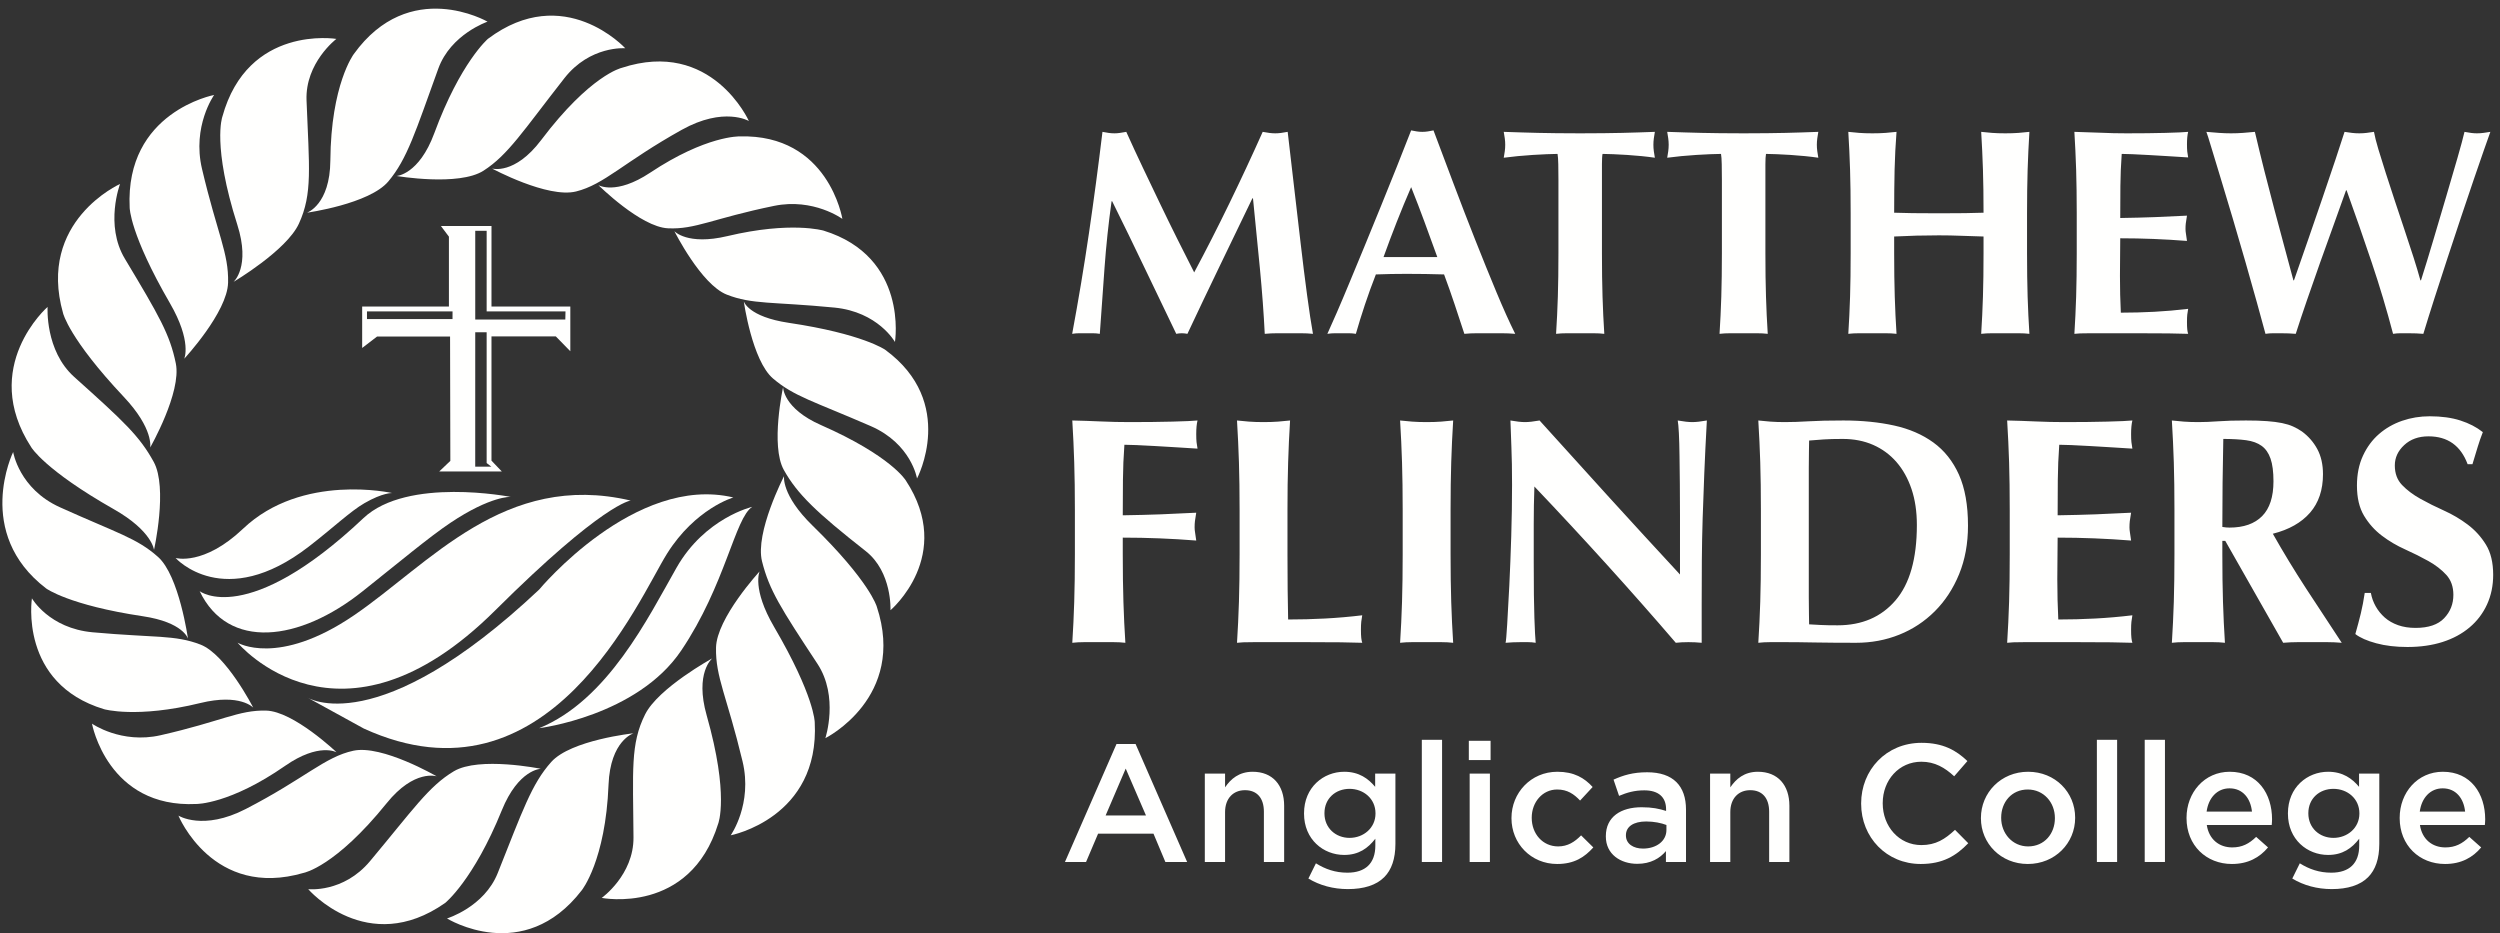 <svg xmlns="http://www.w3.org/2000/svg" width="217" height="81" viewBox="0 0 217 81">
  <rect x="0" y="0" width="217" height="81" fill="#333333" stroke="none"/>
  <g fill="#FFFFFE" fill-rule="evenodd" transform="translate(.207 .75)">
    <path d="M95.665 22.511C95.529 24.416 95.393 26.321 95.257 28.227 95.053 28.192 94.849 28.176 94.645 28.176 94.44 28.176 94.245 28.176 94.058 28.176 93.854 28.176 93.653 28.176 93.458 28.176 93.263 28.176 93.063 28.192 92.858 28.227 93.402 25.301 93.888 22.392 94.313 19.499 94.737 16.607 95.13 13.673 95.487 10.695 95.674 10.729 95.848 10.759 96.01 10.785 96.172 10.811 96.346 10.823 96.533 10.823 96.687 10.823 96.848 10.811 97.018 10.785 97.188 10.759 97.366 10.729 97.554 10.695 98.013 11.716 98.493 12.754 98.995 13.809 99.497 14.863 99.999 15.914 100.501 16.96 101.003 18.007 101.505 19.031 102.006 20.035 102.508 21.039 102.988 21.991 103.448 22.894 104.469 20.988 105.485 18.993 106.498 16.909 107.51 14.825 108.476 12.754 109.395 10.695 109.819 10.78 110.186 10.823 110.491 10.823 110.78 10.823 111.138 10.78 111.564 10.695 111.732 12.159 111.916 13.732 112.112 15.416 112.307 17.101 112.499 18.746 112.687 20.355 112.873 21.962 113.06 23.463 113.247 24.858 113.435 26.253 113.605 27.376 113.758 28.227 113.417 28.192 113.072 28.176 112.725 28.176 112.375 28.176 112.031 28.176 111.69 28.176 111.351 28.176 111.002 28.176 110.645 28.176 110.287 28.176 109.93 28.192 109.573 28.227 109.487 26.475 109.347 24.577 109.151 22.536 108.956 20.494 108.756 18.47 108.552 16.463L108.501 16.463C107.531 18.47 106.578 20.443 105.644 22.383 104.707 24.322 103.78 26.271 102.861 28.227 102.776 28.209 102.695 28.196 102.619 28.189 102.542 28.18 102.462 28.176 102.377 28.176 102.291 28.176 102.211 28.18 102.134 28.189 102.058 28.196 101.977 28.209 101.892 28.227 100.973 26.321 100.059 24.416 99.148 22.511 98.238 20.606 97.299 18.674 96.329 16.718L96.278 16.718C96.005 18.674 95.802 20.606 95.665 22.511M122.28 15.493C121.838 16.514 121.421 17.521 121.03 18.517 120.639 19.512 120.256 20.528 119.882 21.566L124.552 21.566C124.177 20.528 123.808 19.512 123.441 18.517 123.076 17.521 122.689 16.514 122.28 15.493zM131.314 28.227C130.905 28.192 130.519 28.176 130.152 28.176 129.786 28.176 129.426 28.176 129.068 28.176 128.711 28.176 128.35 28.176 127.984 28.176 127.618 28.176 127.257 28.192 126.899 28.227 126.627 27.394 126.347 26.542 126.057 25.675 125.768 24.807 125.461 23.94 125.139 23.071 124.594 23.055 124.05 23.042 123.505 23.033 122.96 23.025 122.416 23.021 121.872 23.021 121.43 23.021 120.987 23.025 120.545 23.033 120.103 23.042 119.66 23.055 119.218 23.071 118.878 23.94 118.564 24.807 118.274 25.675 117.984 26.542 117.721 27.394 117.482 28.227 117.279 28.192 117.078 28.176 116.884 28.176 116.688 28.176 116.488 28.176 116.283 28.176 116.08 28.176 115.875 28.176 115.671 28.176 115.467 28.176 115.246 28.192 115.008 28.227 115.212 27.784 115.483 27.172 115.824 26.39 116.164 25.606 116.539 24.722 116.947 23.735 117.356 22.749 117.793 21.689 118.262 20.558 118.73 19.427 119.197 18.283 119.665 17.126 120.132 15.969 120.592 14.829 121.043 13.707 121.493 12.584 121.906 11.537 122.28 10.568 122.45 10.602 122.612 10.632 122.766 10.657 122.918 10.683 123.08 10.695 123.25 10.695 123.42 10.695 123.582 10.683 123.734 10.657 123.889 10.632 124.05 10.602 124.22 10.568 124.764 12.014 125.347 13.562 125.968 15.212 126.589 16.862 127.214 18.482 127.844 20.073 128.473 21.664 129.085 23.174 129.681 24.603 130.276 26.032 130.82 27.24 131.314 28.227L131.314 28.227zM135.052 13.503C135.043 13.094 135.022 12.797 134.988 12.609 134.733 12.609 134.418 12.618 134.045 12.635 133.67 12.652 133.27 12.673 132.845 12.698 132.42 12.725 131.985 12.759 131.544 12.801 131.102 12.844 130.693 12.89 130.318 12.941 130.353 12.754 130.383 12.567 130.408 12.38 130.434 12.192 130.446 12.006 130.446 11.818 130.446 11.631 130.434 11.444 130.408 11.257 130.383 11.069 130.353 10.883 130.318 10.695 130.897 10.713 131.42 10.729 131.888 10.746 132.356 10.764 132.832 10.776 133.317 10.785 133.802 10.794 134.329 10.802 134.899 10.811 135.469 10.819 136.153 10.823 136.953 10.823 137.753 10.823 138.438 10.819 139.008 10.811 139.577 10.802 140.101 10.794 140.577 10.785 141.053 10.776 141.517 10.764 141.968 10.746 142.419 10.729 142.907 10.713 143.435 10.695 143.401 10.883 143.371 11.069 143.346 11.257 143.32 11.444 143.308 11.631 143.308 11.818 143.308 12.006 143.32 12.192 143.346 12.38 143.371 12.567 143.401 12.754 143.435 12.941 143.095 12.89 142.712 12.844 142.287 12.801 141.861 12.759 141.439 12.725 141.023 12.698 140.606 12.673 140.211 12.652 139.837 12.635 139.463 12.618 139.147 12.609 138.893 12.609 138.876 12.694 138.862 12.813 138.855 12.967 138.846 13.12 138.842 13.298 138.842 13.503L138.842 21.234C138.842 22.646 138.858 23.901 138.893 24.998 138.927 26.096 138.978 27.172 139.046 28.227 138.757 28.192 138.441 28.176 138.102 28.176 137.761 28.176 137.379 28.176 136.953 28.176 136.528 28.176 136.146 28.176 135.805 28.176 135.465 28.176 135.149 28.192 134.86 28.227 134.929 27.172 134.98 26.096 135.014 24.998 135.048 23.901 135.065 22.646 135.065 21.234L135.065 14.854C135.065 14.361 135.061 13.911 135.052 13.503M149.24 13.503C149.231 13.094 149.211 12.797 149.177 12.609 148.922 12.609 148.606 12.618 148.232 12.635 147.857 12.652 147.458 12.673 147.033 12.698 146.607 12.725 146.174 12.759 145.731 12.801 145.289 12.844 144.881 12.89 144.507 12.941 144.541 12.754 144.57 12.567 144.596 12.38 144.621 12.192 144.635 12.006 144.635 11.818 144.635 11.631 144.621 11.444 144.596 11.257 144.57 11.069 144.541 10.883 144.507 10.695 145.085 10.713 145.608 10.729 146.076 10.746 146.544 10.764 147.021 10.776 147.505 10.785 147.99 10.794 148.518 10.802 149.087 10.811 149.657 10.819 150.342 10.823 151.142 10.823 151.941 10.823 152.626 10.819 153.195 10.811 153.766 10.802 154.289 10.794 154.766 10.785 155.241 10.776 155.705 10.764 156.156 10.746 156.606 10.729 157.096 10.713 157.623 10.695 157.589 10.883 157.56 11.069 157.534 11.257 157.508 11.444 157.495 11.631 157.495 11.818 157.495 12.006 157.508 12.192 157.534 12.38 157.56 12.567 157.589 12.754 157.623 12.941 157.282 12.89 156.9 12.844 156.475 12.801 156.049 12.759 155.628 12.725 155.212 12.698 154.795 12.673 154.399 12.652 154.024 12.635 153.65 12.618 153.336 12.609 153.081 12.609 153.064 12.694 153.051 12.813 153.043 12.967 153.034 13.12 153.03 13.298 153.03 13.503L153.03 21.234C153.03 22.646 153.046 23.901 153.081 24.998 153.114 26.096 153.166 27.172 153.233 28.227 152.944 28.192 152.63 28.176 152.29 28.176 151.949 28.176 151.566 28.176 151.142 28.176 150.716 28.176 150.333 28.176 149.993 28.176 149.652 28.176 149.338 28.192 149.049 28.227 149.116 27.172 149.168 26.096 149.202 24.998 149.235 23.901 149.253 22.646 149.253 21.234L149.253 14.854C149.253 14.361 149.249 13.911 149.24 13.503M170.024 19.716C169.378 19.69 168.731 19.678 168.085 19.678 167.439 19.678 166.792 19.687 166.147 19.703 165.499 19.721 164.853 19.746 164.206 19.779L164.206 21.234C164.206 22.646 164.224 23.901 164.258 24.998 164.292 26.096 164.343 27.172 164.411 28.227 164.121 28.192 163.807 28.176 163.467 28.176 163.126 28.176 162.743 28.176 162.318 28.176 161.893 28.176 161.51 28.176 161.17 28.176 160.83 28.176 160.515 28.192 160.226 28.227 160.294 27.172 160.345 26.096 160.379 24.998 160.413 23.901 160.43 22.646 160.43 21.234L160.43 17.764C160.43 16.352 160.413 15.098 160.379 14 160.345 12.903 160.294 11.802 160.226 10.695 160.515 10.729 160.83 10.759 161.17 10.785 161.51 10.811 161.893 10.823 162.318 10.823 162.743 10.823 163.126 10.811 163.467 10.785 163.807 10.759 164.121 10.729 164.411 10.695 164.325 11.802 164.271 12.895 164.244 13.975 164.22 15.055 164.206 16.301 164.206 17.713 164.648 17.73 165.18 17.743 165.801 17.751 166.422 17.76 167.192 17.764 168.111 17.764 169.029 17.764 169.778 17.76 170.356 17.751 170.935 17.743 171.471 17.73 171.964 17.713 171.964 16.301 171.947 15.055 171.913 13.975 171.879 12.895 171.827 11.802 171.76 10.695 172.049 10.729 172.363 10.759 172.704 10.785 173.044 10.811 173.427 10.823 173.853 10.823 174.277 10.823 174.66 10.811 175.001 10.785 175.341 10.759 175.655 10.729 175.945 10.695 175.877 11.802 175.826 12.903 175.791 14 175.758 15.098 175.74 16.352 175.74 17.764L175.74 21.234C175.74 22.646 175.758 23.901 175.791 24.998 175.826 26.096 175.877 27.172 175.945 28.227 175.655 28.192 175.341 28.176 175.001 28.176 174.66 28.176 174.277 28.176 173.853 28.176 173.427 28.176 173.044 28.176 172.704 28.176 172.363 28.176 172.049 28.192 171.76 28.227 171.827 27.172 171.879 26.096 171.913 24.998 171.947 23.901 171.964 22.646 171.964 21.234L171.964 19.779C171.317 19.763 170.671 19.741 170.024 19.716M180.003 14C179.968 12.903 179.917 11.802 179.849 10.695 180.614 10.713 181.371 10.738 182.12 10.771 182.869 10.807 183.626 10.823 184.391 10.823 185.65 10.823 186.769 10.811 187.747 10.785 188.725 10.759 189.384 10.729 189.725 10.695 189.656 10.968 189.623 11.325 189.623 11.768 189.623 12.04 189.631 12.252 189.647 12.405 189.665 12.559 189.69 12.729 189.725 12.915 189.231 12.882 188.691 12.848 188.105 12.813 187.518 12.779 186.947 12.746 186.395 12.711 185.842 12.678 185.344 12.652 184.902 12.635 184.459 12.618 184.145 12.609 183.958 12.609 183.89 13.545 183.852 14.472 183.843 15.391 183.834 16.31 183.83 17.237 183.83 18.172 184.936 18.155 185.936 18.13 186.828 18.096 187.722 18.062 188.653 18.019 189.623 17.968 189.571 18.258 189.537 18.479 189.521 18.632 189.503 18.785 189.495 18.946 189.495 19.116 189.495 19.253 189.508 19.394 189.533 19.537 189.559 19.683 189.588 19.891 189.623 20.163 187.683 20.01 185.752 19.933 183.83 19.933 183.83 20.478 183.825 21.022 183.817 21.566 183.809 22.111 183.805 22.655 183.805 23.199 183.805 24.306 183.83 25.368 183.881 26.39 184.851 26.39 185.82 26.363 186.79 26.313 187.76 26.262 188.737 26.177 189.725 26.058 189.69 26.245 189.665 26.415 189.647 26.567 189.631 26.721 189.623 26.934 189.623 27.206 189.623 27.478 189.631 27.69 189.647 27.844 189.665 27.997 189.69 28.124 189.725 28.227 189.266 28.209 188.699 28.196 188.028 28.189 187.356 28.18 186.433 28.176 185.259 28.176 184.221 28.176 183.379 28.176 182.732 28.176 182.104 28.176 181.598 28.176 181.215 28.176 180.831 28.176 180.542 28.18 180.347 28.189 180.151 28.196 179.985 28.209 179.849 28.227 179.917 27.172 179.968 26.096 180.003 24.998 180.036 23.901 180.054 22.646 180.054 21.234L180.054 17.764C180.054 16.352 180.036 15.098 180.003 14M202.382 18.695C201.99 19.776 201.595 20.877 201.194 22 200.795 23.123 200.408 24.229 200.034 25.317 199.659 26.406 199.336 27.376 199.064 28.227 198.673 28.192 198.239 28.176 197.763 28.176 197.542 28.176 197.32 28.176 197.1 28.176 196.878 28.176 196.657 28.192 196.436 28.227 196.248 27.529 196.002 26.627 195.696 25.521 195.39 24.416 195.058 23.242 194.701 22 194.344 20.759 193.978 19.504 193.604 18.236 193.229 16.969 192.88 15.808 192.557 14.753 192.234 13.698 191.961 12.801 191.74 12.061 191.52 11.32 191.374 10.865 191.307 10.695 191.681 10.729 192.047 10.759 192.404 10.785 192.762 10.811 193.109 10.823 193.45 10.823 193.791 10.823 194.135 10.811 194.484 10.785 194.832 10.759 195.177 10.729 195.518 10.695 195.772 11.784 196.045 12.903 196.334 14.051 196.623 15.199 196.917 16.331 197.214 17.445 197.512 18.56 197.801 19.64 198.082 20.686 198.362 21.732 198.622 22.698 198.86 23.582L198.911 23.582C199.285 22.511 199.689 21.35 200.123 20.099 200.558 18.849 200.978 17.624 201.387 16.425 201.795 15.225 202.168 14.119 202.51 13.107 202.85 12.095 203.112 11.291 203.3 10.695 203.522 10.729 203.733 10.759 203.939 10.785 204.143 10.811 204.356 10.823 204.576 10.823 204.797 10.823 205.01 10.811 205.214 10.785 205.418 10.759 205.631 10.729 205.853 10.695 205.92 11.069 206.047 11.572 206.234 12.201 206.422 12.83 206.639 13.528 206.886 14.293 207.132 15.059 207.396 15.867 207.677 16.718 207.957 17.568 208.237 18.411 208.519 19.244 208.8 20.078 209.059 20.869 209.297 21.617 209.535 22.366 209.731 23.021 209.884 23.582L209.935 23.582C210.275 22.511 210.637 21.328 211.02 20.035 211.402 18.742 211.772 17.492 212.13 16.284 212.486 15.076 212.81 13.971 213.099 12.967 213.388 11.963 213.593 11.206 213.712 10.695 214.137 10.78 214.494 10.823 214.783 10.823 214.971 10.823 215.161 10.811 215.357 10.785 215.553 10.759 215.753 10.729 215.957 10.695 215.838 11.019 215.651 11.546 215.397 12.277 215.141 13.009 214.843 13.872 214.503 14.868 214.162 15.863 213.797 16.947 213.405 18.121 213.014 19.295 212.622 20.478 212.231 21.668 211.84 22.859 211.462 24.024 211.096 25.164 210.73 26.305 210.411 27.325 210.14 28.227 209.747 28.192 209.314 28.176 208.838 28.176 208.616 28.176 208.396 28.176 208.175 28.176 207.953 28.176 207.731 28.192 207.511 28.227 206.966 26.151 206.35 24.088 205.66 22.038 204.972 19.988 204.244 17.9 203.479 15.773L203.428 15.773C203.121 16.642 202.772 17.615 202.382 18.695M93.036 39.386C92.999 38.178 92.942 36.966 92.868 35.748 93.711 35.767 94.544 35.795 95.368 35.832 96.191 35.87 97.025 35.888 97.867 35.888 99.253 35.888 100.484 35.874 101.562 35.846 102.638 35.818 103.363 35.786 103.738 35.748 103.663 36.048 103.626 36.44 103.626 36.928 103.626 37.228 103.635 37.461 103.653 37.63 103.672 37.799 103.7 37.985 103.738 38.191 103.194 38.154 102.601 38.117 101.954 38.079 101.309 38.042 100.681 38.005 100.072 37.967 99.464 37.93 98.916 37.901 98.429 37.883 97.942 37.864 97.596 37.855 97.39 37.855 97.315 38.885 97.273 39.905 97.264 40.916 97.254 41.927 97.249 42.948 97.249 43.978 98.467 43.959 99.566 43.931 100.55 43.894 101.533 43.856 102.559 43.81 103.626 43.753 103.569 44.071 103.532 44.315 103.514 44.483 103.494 44.651 103.485 44.83 103.485 45.017 103.485 45.167 103.499 45.321 103.527 45.481 103.556 45.64 103.588 45.869 103.626 46.169 101.491 46 99.365 45.916 97.249 45.916L97.249 47.349C97.249 48.902 97.268 50.283 97.306 51.491 97.343 52.699 97.399 53.884 97.475 55.044 97.155 55.007 96.81 54.988 96.436 54.988 96.061 54.988 95.64 54.988 95.171 54.988 94.703 54.988 94.281 54.988 93.907 54.988 93.532 54.988 93.186 55.007 92.868 55.044 92.942 53.884 92.999 52.699 93.036 51.491 93.074 50.283 93.093 48.902 93.093 47.349L93.093 43.528C93.093 41.975 93.074 40.593 93.036 39.386M107.333 39.386C107.295 38.178 107.239 36.966 107.165 35.748 107.482 35.786 107.829 35.818 108.204 35.846 108.578 35.874 109 35.888 109.468 35.888 109.936 35.888 110.356 35.874 110.731 35.846 111.106 35.818 111.452 35.786 111.771 35.748 111.696 36.966 111.64 38.178 111.603 39.386 111.564 40.593 111.546 41.975 111.546 43.528L111.546 47.349C111.546 48.416 111.551 49.445 111.561 50.438 111.569 51.431 111.583 52.292 111.603 53.022 112.67 53.022 113.737 52.994 114.805 52.938 115.872 52.882 116.948 52.788 118.035 52.657 117.997 52.863 117.969 53.05 117.95 53.219 117.932 53.387 117.922 53.621 117.922 53.921 117.922 54.221 117.932 54.454 117.95 54.623 117.969 54.791 117.997 54.932 118.035 55.044 117.529 55.025 116.906 55.012 116.167 55.002 115.427 54.992 114.411 54.988 113.119 54.988 111.977 54.988 111.05 54.988 110.339 54.988 109.646 54.988 109.089 54.988 108.667 54.988 108.246 54.988 107.928 54.992 107.712 55.002 107.497 55.012 107.314 55.025 107.165 55.044 107.239 53.884 107.295 52.699 107.333 51.491 107.37 50.283 107.39 48.902 107.39 47.349L107.39 43.528C107.39 41.975 107.37 40.593 107.333 39.386M121.489 39.386C121.452 38.178 121.396 36.966 121.321 35.748 121.64 35.786 121.985 35.818 122.36 35.846 122.734 35.874 123.156 35.888 123.624 35.888 124.092 35.888 124.514 35.874 124.888 35.846 125.263 35.818 125.608 35.786 125.928 35.748 125.853 36.966 125.796 38.178 125.759 39.386 125.722 40.593 125.703 41.975 125.703 43.528L125.703 47.349C125.703 48.902 125.722 50.283 125.759 51.491 125.796 52.699 125.853 53.884 125.928 55.044 125.608 55.007 125.263 54.988 124.888 54.988 124.514 54.988 124.092 54.988 123.624 54.988 123.156 54.988 122.734 54.988 122.36 54.988 121.985 54.988 121.64 55.007 121.321 55.044 121.396 53.884 121.452 52.699 121.489 51.491 121.526 50.283 121.546 48.902 121.546 47.349L121.546 43.528C121.546 41.975 121.526 40.593 121.489 39.386M131.039 41.337C131.039 40.045 131.021 38.959 130.983 38.079 130.945 37.199 130.917 36.422 130.899 35.748 131.423 35.842 131.844 35.888 132.163 35.888 132.481 35.888 132.902 35.842 133.427 35.748 135.468 38.014 137.485 40.242 139.48 42.433 141.474 44.624 143.52 46.853 145.616 49.117L145.616 43.949C145.616 43.032 145.612 42.129 145.603 41.239 145.593 40.35 145.584 39.53 145.574 38.781 145.565 38.033 145.547 37.387 145.519 36.843 145.49 36.301 145.457 35.936 145.42 35.748 145.944 35.842 146.365 35.888 146.685 35.888 147.002 35.888 147.424 35.842 147.948 35.748 147.854 37.452 147.779 38.992 147.724 40.368 147.667 41.745 147.62 43.042 147.583 44.259 147.545 45.476 147.522 46.679 147.513 47.868 147.503 49.057 147.499 50.325 147.499 51.674L147.499 55.044C147.124 55.007 146.74 54.988 146.347 54.988 145.935 54.988 145.569 55.007 145.252 55.044 141.394 50.55 137.303 46.028 132.978 41.478 132.958 42.022 132.944 42.565 132.935 43.106 132.926 43.65 132.921 44.202 132.921 44.764L132.921 48.023C132.921 49.146 132.926 50.101 132.935 50.887 132.944 51.674 132.958 52.339 132.978 52.882 132.995 53.425 133.015 53.869 133.033 54.216 133.052 54.563 133.071 54.838 133.09 55.044 132.865 55.007 132.641 54.988 132.415 54.988 132.19 54.988 131.976 54.988 131.77 54.988 131.338 54.988 130.907 55.007 130.478 55.044 130.515 54.895 130.562 54.36 130.617 53.443 130.674 52.526 130.734 51.407 130.801 50.087 130.865 48.767 130.922 47.334 130.969 45.789 131.016 44.244 131.039 42.761 131.039 41.337M156.796 49.398L156.796 51.084C156.796 51.627 156.801 52.123 156.81 52.572 156.819 53.022 156.824 53.313 156.824 53.443 157.105 53.462 157.442 53.48 157.835 53.499 158.229 53.519 158.715 53.527 159.296 53.527 161.411 53.527 163.088 52.807 164.323 51.364 165.56 49.923 166.177 47.741 166.177 44.82 166.177 43.659 166.023 42.62 165.714 41.702 165.405 40.785 164.97 40.003 164.408 39.357 163.847 38.711 163.172 38.215 162.385 37.868 161.599 37.523 160.719 37.349 159.745 37.349 159.071 37.349 158.523 37.363 158.103 37.391 157.681 37.419 157.255 37.452 156.824 37.489 156.824 37.62 156.819 37.91 156.81 38.36 156.801 38.81 156.796 39.315 156.796 39.877L156.796 49.398zM152.639 43.528C152.639 41.975 152.62 40.593 152.583 39.386 152.545 38.178 152.489 36.966 152.414 35.748 152.732 35.786 153.078 35.818 153.453 35.846 153.828 35.874 154.249 35.888 154.717 35.888 155.335 35.888 156.028 35.865 156.796 35.818 157.564 35.772 158.565 35.748 159.802 35.748 161.411 35.748 162.877 35.894 164.197 36.184 165.518 36.474 166.654 36.966 167.609 37.658 168.564 38.351 169.304 39.282 169.829 40.452 170.353 41.623 170.615 43.098 170.615 44.876 170.615 46.431 170.357 47.835 169.843 49.09 169.328 50.345 168.626 51.417 167.736 52.306 166.847 53.195 165.816 53.874 164.647 54.342 163.476 54.811 162.227 55.044 160.897 55.044 159.492 55.044 158.294 55.034 157.302 55.017 156.309 54.997 155.447 54.988 154.717 54.988 154.249 54.988 153.828 54.988 153.453 54.988 153.078 54.988 152.732 55.007 152.414 55.044 152.489 53.884 152.545 52.699 152.583 51.491 152.62 50.283 152.639 48.902 152.639 47.349L152.639 43.528 152.639 43.528zM174.183 39.386C174.145 38.178 174.088 36.966 174.014 35.748 174.856 35.767 175.689 35.795 176.514 35.832 177.337 35.87 178.171 35.888 179.014 35.888 180.399 35.888 181.63 35.874 182.707 35.846 183.783 35.818 184.509 35.786 184.884 35.748 184.809 36.048 184.772 36.44 184.772 36.928 184.772 37.228 184.78 37.461 184.8 37.63 184.817 37.799 184.847 37.985 184.884 38.191 184.34 38.154 183.746 38.117 183.1 38.079 182.454 38.042 181.826 38.005 181.218 37.967 180.609 37.93 180.063 37.901 179.575 37.883 179.088 37.864 178.742 37.855 178.536 37.855 178.461 38.885 178.419 39.905 178.41 40.916 178.4 41.927 178.396 42.948 178.396 43.978 179.612 43.959 180.713 43.931 181.695 43.894 182.679 43.856 183.704 43.81 184.772 43.753 184.715 44.071 184.678 44.315 184.659 44.483 184.641 44.651 184.631 44.83 184.631 45.017 184.631 45.167 184.646 45.321 184.673 45.481 184.701 45.64 184.733 45.869 184.772 46.169 182.637 46 180.511 45.916 178.396 45.916 178.396 46.516 178.391 47.114 178.381 47.714 178.372 48.313 178.367 48.912 178.367 49.511 178.367 50.729 178.396 51.898 178.452 53.022 179.519 53.022 180.587 52.994 181.653 52.938 182.721 52.882 183.798 52.788 184.884 52.657 184.847 52.863 184.817 53.05 184.8 53.219 184.78 53.387 184.772 53.621 184.772 53.921 184.772 54.221 184.78 54.454 184.8 54.623 184.817 54.791 184.847 54.932 184.884 55.044 184.378 55.025 183.756 55.012 183.016 55.002 182.276 54.992 181.261 54.988 179.969 54.988 178.826 54.988 177.898 54.988 177.188 54.988 176.495 54.988 175.938 54.988 175.517 54.988 175.096 54.988 174.776 54.992 174.562 55.002 174.347 55.012 174.163 55.025 174.014 55.044 174.088 53.884 174.145 52.699 174.183 51.491 174.22 50.283 174.238 48.902 174.238 47.349L174.238 43.528C174.238 41.975 174.22 40.593 174.183 39.386M197.13 41.028C197.13 40.205 197.046 39.549 196.877 39.063 196.709 38.575 196.451 38.205 196.105 37.953 195.758 37.7 195.309 37.536 194.757 37.461 194.204 37.387 193.544 37.349 192.776 37.349 192.721 39.896 192.692 42.442 192.692 44.989 192.805 45.008 192.912 45.022 193.016 45.031 193.118 45.04 193.217 45.045 193.31 45.045 194.546 45.045 195.491 44.713 196.147 44.048 196.803 43.383 197.13 42.377 197.13 41.028zM192.692 46.196L192.692 47.349C192.692 48.902 192.71 50.283 192.748 51.491 192.786 52.699 192.842 53.884 192.917 55.044 192.599 55.007 192.252 54.988 191.878 54.988 191.503 54.988 191.082 54.988 190.613 54.988 190.146 54.988 189.724 54.988 189.35 54.988 188.975 54.988 188.628 55.007 188.311 55.044 188.385 53.884 188.441 52.699 188.48 51.491 188.517 50.283 188.535 48.902 188.535 47.349L188.535 43.528C188.535 41.975 188.517 40.593 188.48 39.386 188.441 38.178 188.385 36.966 188.311 35.748 188.628 35.786 188.975 35.818 189.35 35.846 189.724 35.874 190.146 35.888 190.613 35.888 191.119 35.888 191.695 35.865 192.341 35.818 192.987 35.772 193.787 35.748 194.742 35.748 195.454 35.748 196.063 35.767 196.568 35.804 197.074 35.842 197.51 35.898 197.874 35.973 198.239 36.048 198.558 36.146 198.829 36.268 199.101 36.39 199.358 36.534 199.602 36.703 200.164 37.115 200.608 37.625 200.936 38.233 201.263 38.842 201.428 39.567 201.428 40.41 201.428 41.777 201.053 42.892 200.304 43.753 199.555 44.614 198.479 45.224 197.074 45.579 197.973 47.17 198.938 48.757 199.967 50.34 200.996 51.922 202.026 53.49 203.057 55.044 202.626 55.007 202.204 54.988 201.793 54.988 201.381 54.988 200.959 54.988 200.528 54.988 200.098 54.988 199.672 54.988 199.251 54.988 198.829 54.988 198.403 55.007 197.973 55.044L192.945 46.196 192.692 46.196 192.692 46.196zM210.584 37.124C209.723 37.124 209.021 37.377 208.478 37.883 207.934 38.388 207.663 38.978 207.663 39.652 207.663 40.345 207.873 40.912 208.295 41.352 208.717 41.792 209.245 42.19 209.882 42.545 210.519 42.901 211.202 43.243 211.933 43.57 212.662 43.898 213.346 44.301 213.982 44.778 214.619 45.256 215.148 45.836 215.569 46.52 215.991 47.203 216.201 48.078 216.201 49.146 216.201 50.082 216.023 50.939 215.668 51.716 215.312 52.493 214.807 53.158 214.151 53.71 213.496 54.263 212.714 54.684 211.806 54.975 210.897 55.264 209.882 55.409 208.759 55.409 207.747 55.409 206.844 55.302 206.048 55.086 205.252 54.871 204.648 54.605 204.236 54.286 204.423 53.631 204.582 53.031 204.714 52.488 204.845 51.945 204.957 51.356 205.051 50.719L205.585 50.719C205.659 51.131 205.799 51.52 206.006 51.885 206.212 52.25 206.474 52.572 206.792 52.854 207.11 53.134 207.494 53.354 207.943 53.514 208.393 53.673 208.898 53.752 209.461 53.752 210.584 53.752 211.413 53.472 211.946 52.909 212.48 52.348 212.746 51.674 212.746 50.887 212.746 50.176 212.541 49.595 212.129 49.146 211.717 48.696 211.202 48.299 210.584 47.952 209.966 47.606 209.292 47.269 208.562 46.94 207.831 46.613 207.157 46.216 206.54 45.747 205.922 45.279 205.406 44.704 204.994 44.02 204.582 43.336 204.376 42.461 204.376 41.394 204.376 40.42 204.55 39.559 204.897 38.81 205.242 38.061 205.706 37.433 206.286 36.928 206.867 36.422 207.537 36.038 208.295 35.776 209.053 35.514 209.854 35.383 210.696 35.383 211.707 35.383 212.593 35.505 213.351 35.748 214.109 35.991 214.76 36.328 215.303 36.759 215.135 37.19 214.989 37.606 214.867 38.009 214.745 38.412 214.591 38.922 214.403 39.54L213.982 39.54C213.383 37.93 212.25 37.124 210.584 37.124M99.263 70.031L97.505 65.964 95.762 70.031 99.263 70.031zM96.706 63.828L98.361 63.828 102.836 74.069 100.947 74.069 99.916 71.614 95.107 71.614 94.063 74.069 92.231 74.069 96.706 63.828 96.706 63.828zM104.371 66.399L106.129 66.399 106.129 67.591C106.623 66.864 107.335 66.239 108.526 66.239 110.255 66.239 111.257 67.401 111.257 69.189L111.257 74.069 109.499 74.069 109.499 69.711C109.499 68.521 108.904 67.838 107.857 67.838 106.841 67.838 106.129 68.549 106.129 69.74L106.129 74.069 104.371 74.069 104.371 66.399M119.186 69.871L119.186 69.842C119.186 68.578 118.154 67.722 116.935 67.722 115.714 67.722 114.756 68.564 114.756 69.828L114.756 69.856C114.756 71.12 115.729 71.978 116.935 71.978 118.154 71.978 119.186 71.106 119.186 69.871zM113.361 75.508L114.015 74.186C114.828 74.694 115.699 74.999 116.746 74.999 118.314 74.999 119.172 74.186 119.172 72.646L119.172 72.05C118.532 72.878 117.733 73.459 116.47 73.459 114.668 73.459 112.983 72.123 112.983 69.871L112.983 69.842C112.983 67.576 114.683 66.239 116.47 66.239 117.763 66.239 118.562 66.835 119.157 67.547L119.157 66.399 120.915 66.399 120.915 72.5C120.915 73.793 120.58 74.752 119.941 75.392 119.244 76.089 118.169 76.423 116.789 76.423 115.525 76.423 114.349 76.104 113.361 75.508L113.361 75.508z"/>
    <polygon points="123.207 74.07 124.965 74.07 124.965 63.465 123.207 63.465"/>
    <path d="M127.36 74.069L129.117 74.069 129.117 66.399 127.36 66.399 127.36 74.069zM127.287 65.223L129.176 65.223 129.176 63.553 127.287 63.553 127.287 65.223zM130.989 70.278L130.989 70.249C130.989 68.07 132.675 66.239 134.97 66.239 136.422 66.239 137.323 66.777 138.035 67.562L136.945 68.738C136.408 68.172 135.841 67.779 134.955 67.779 133.677 67.779 132.747 68.884 132.747 70.22L132.747 70.249C132.747 71.614 133.691 72.719 135.042 72.719 135.87 72.719 136.481 72.326 137.032 71.76L138.093 72.806C137.338 73.648 136.451 74.244 134.955 74.244 132.675 74.244 130.989 72.457 130.989 70.278M144.439 70.859C143.988 70.685 143.363 70.554 142.681 70.554 141.576 70.554 140.923 71.004 140.923 71.745L140.923 71.774C140.923 72.5 141.576 72.907 142.404 72.907 143.566 72.907 144.439 72.254 144.439 71.295L144.439 70.859zM144.395 74.069L144.395 73.125C143.872 73.75 143.072 74.23 141.91 74.23 140.458 74.23 139.18 73.401 139.18 71.861L139.18 71.832C139.18 70.133 140.502 69.319 142.288 69.319 143.218 69.319 143.814 69.45 144.409 69.639L144.409 69.493C144.409 68.434 143.741 67.852 142.521 67.852 141.664 67.852 141.024 68.041 140.327 68.331L139.848 66.922C140.69 66.545 141.519 66.283 142.768 66.283 145.034 66.283 146.138 67.475 146.138 69.523L146.138 74.069 144.395 74.069 144.395 74.069zM148.227 66.399L149.984 66.399 149.984 67.591C150.479 66.864 151.19 66.239 152.382 66.239 154.11 66.239 155.112 67.401 155.112 69.189L155.112 74.069 153.355 74.069 153.355 69.711C153.355 68.521 152.76 67.838 151.713 67.838 150.696 67.838 149.984 68.549 149.984 69.74L149.984 74.069 148.227 74.069 148.227 66.399M161.34 69.014L161.34 68.985C161.34 66.095 163.504 63.727 166.584 63.727 168.457 63.727 169.591 64.38 170.564 65.31L169.416 66.632C168.603 65.877 167.731 65.368 166.569 65.368 164.622 65.368 163.213 66.966 163.213 68.956L163.213 68.985C163.213 70.976 164.622 72.603 166.569 72.603 167.818 72.603 168.617 72.094 169.488 71.28L170.637 72.442C169.576 73.547 168.414 74.244 166.511 74.244 163.548 74.244 161.34 71.934 161.34 69.014M178.158 70.278L178.158 70.249C178.158 68.898 177.185 67.779 175.805 67.779 174.396 67.779 173.495 68.884 173.495 70.22L173.495 70.249C173.495 71.585 174.469 72.719 175.834 72.719 177.258 72.719 178.158 71.6 178.158 70.278zM171.737 70.278L171.737 70.249C171.737 68.056 173.481 66.239 175.834 66.239 178.188 66.239 179.916 68.026 179.916 70.22L179.916 70.249C179.916 72.428 178.173 74.244 175.805 74.244 173.466 74.244 171.737 72.457 171.737 70.278L171.737 70.278z"/>
    <polygon points="181.802 74.07 183.559 74.07 183.559 63.465 181.802 63.465"/>
    <polygon points="185.954 74.07 187.711 74.07 187.711 63.465 185.954 63.465"/>
    <path d="M195.264 69.697C195.147 68.564 194.48 67.678 193.317 67.678 192.242 67.678 191.487 68.506 191.327 69.697L195.264 69.697zM189.584 70.264L189.584 70.234C189.584 68.041 191.139 66.239 193.332 66.239 195.772 66.239 197.007 68.157 197.007 70.365 197.007 70.525 196.992 70.685 196.979 70.859L191.342 70.859C191.53 72.108 192.417 72.806 193.55 72.806 194.407 72.806 195.017 72.486 195.627 71.891L196.658 72.806C195.932 73.677 194.93 74.244 193.521 74.244 191.298 74.244 189.584 72.631 189.584 70.264L189.584 70.264zM204.588 69.871L204.588 69.842C204.588 68.578 203.556 67.722 202.336 67.722 201.115 67.722 200.157 68.564 200.157 69.828L200.157 69.856C200.157 71.12 201.13 71.978 202.336 71.978 203.556 71.978 204.588 71.106 204.588 69.871zM198.763 75.508L199.416 74.186C200.23 74.694 201.102 74.999 202.147 74.999 203.716 74.999 204.573 74.186 204.573 72.646L204.573 72.05C203.934 72.878 203.135 73.459 201.871 73.459 200.069 73.459 198.385 72.123 198.385 69.871L198.385 69.842C198.385 67.576 200.084 66.239 201.871 66.239 203.164 66.239 203.963 66.835 204.559 67.547L204.559 66.399 206.316 66.399 206.316 72.5C206.316 73.793 205.982 74.752 205.343 75.392 204.646 76.089 203.57 76.423 202.19 76.423 200.927 76.423 199.75 76.104 198.763 75.508L198.763 75.508zM213.765 69.697C213.648 68.564 212.981 67.678 211.818 67.678 210.743 67.678 209.988 68.506 209.828 69.697L213.765 69.697zM208.085 70.264L208.085 70.234C208.085 68.041 209.64 66.239 211.833 66.239 214.273 66.239 215.508 68.157 215.508 70.365 215.508 70.525 215.493 70.685 215.479 70.859L209.843 70.859C210.031 72.108 210.918 72.806 212.051 72.806 212.908 72.806 213.518 72.486 214.128 71.891L215.159 72.806C214.434 73.677 213.431 74.244 212.022 74.244 209.799 74.244 208.085 72.631 208.085 70.264L208.085 70.264zM12.828 38.095C12.828 38.095 15.571 33.301 15.053 30.787 14.536 28.273 13.618 26.687 10.629 21.704 8.868 18.768 10.214 15.218 10.214 15.218 10.214 15.218 2.999 18.438 5.268 26.439 5.268 26.439 5.787 28.651 10.54 33.7 13.161 36.483 12.828 38.095 12.828 38.095"/>
    <path d="M15.785 30.387C15.785 30.387 19.53 26.352 19.591 23.782 19.652 21.212 18.666 19.582 17.327 13.908 16.452 10.198 18.38 7.493 18.38 7.493 18.38 7.493 10.639 8.953 11.049 17.275 11.049 17.275 11.055 19.553 14.546 25.572 16.47 28.894 15.785 30.387 15.785 30.387M20.065 23.715C20.065 23.715 24.663 20.999 25.736 18.666 26.939 16.052 26.625 13.795 26.4 7.962 26.273 4.697 28.99 2.627 28.99 2.627 28.99 2.627 21.295 1.364 19.09 9.393 19.09 9.393 18.198 11.871 20.39 18.751 21.559 22.418 20.065 23.715 20.065 23.715M26.443 17.711C26.443 17.711 31.859 16.955 33.503 14.995 35.147 13.035 35.852 10.688 37.838 5.206 38.921 2.215 42.111 1.131 42.111 1.131 42.111 1.131 35.344-2.783 30.496 3.951 30.496 3.951 28.517 6.585 28.468 13.178 28.44 17.027 26.443 17.711 26.443 17.711M34.219 14.525C34.219 14.525 39.611 15.442 41.759 14.068 43.905 12.693 45.198 10.61 48.783 6.036 51.015 3.189 54.065 3.438 54.065 3.438 54.065 3.438 48.762-2.344 42.147 2.62 42.147 2.62 39.757 4.662 37.49 10.812 36.16 14.417 34.219 14.525 34.219 14.525M42.499 13.878C42.499 13.878 47.325 16.482 49.793 15.87 52.259 15.259 53.917 13.334 58.972 10.517 62.629 8.479 64.796 9.754 64.796 9.754 64.796 9.754 61.576 2.566 53.748 5.143 53.748 5.143 51.032 5.758 46.765 11.409 44.458 14.464 42.499 13.878 42.499 13.878M51.734 15.318C51.734 15.318 55.395 18.957 57.777 19.067 60.159 19.179 61.674 18.21 66.983 17.12 70.411 16.416 72.911 18.251 72.911 18.251 72.911 18.251 71.72 10.872 63.993 11.09 63.993 11.09 61.1 11.001 56.225 14.241 53.24 16.223 51.734 15.318 51.734 15.318M58.329 19.316C58.329 19.316 60.652 23.947 62.874 24.821 65.097 25.695 66.823 25.425 72.213 25.947 76.01 26.316 77.475 28.933 77.475 28.933 77.475 28.933 78.674 21.554 71.281 19.268 71.281 19.268 68.457 18.43 62.925 19.745 59.448 20.571 58.329 19.316 58.329 19.316M64.355 25.41C64.355 25.41 65.07 30.553 66.894 32.107 68.716 33.662 70.395 34.071 75.368 36.233 78.905 37.773 79.39 40.783 79.39 40.783 79.39 40.783 82.886 34.194 76.625 29.608 76.625 29.608 74.673 28.228 68.265 27.273 64.73 26.746 64.355 25.41 64.355 25.41M67.764 32.863C67.764 32.863 66.657 37.934 67.827 40.035 68.998 42.137 70.654 43.721 74.933 47.083 77.248 48.902 77.087 52.217 77.087 52.217 77.087 52.217 82.695 47.464 78.415 40.952 78.415 40.952 77.153 38.83 71.048 36.143 67.77 34.699 67.764 32.863 67.764 32.863M65.092 43.242C65.092 43.242 60.98 44.192 58.514 48.53 56.047 52.867 52.551 60.018 46.59 62.457 46.59 62.457 55.087 61.407 58.925 55.713 62.763 50.021 63.585 44.192 65.092 43.242"/>
    <path d="M26.442,59.78 C26.442,59.78 32.474,63.711 46.59,50.427 C46.59,50.427 54.915,40.396 63.447,42.43 C63.447,42.43 60.158,43.378 57.69,47.309 C55.225,51.24 47.412,69.811 31.376,62.49 L26.442,59.78"/>
    <path d="M20.413,55.034 C20.413,55.034 23.913,57.15 30.492,52.678 C37.071,48.205 43.574,40.125 54.539,42.7 C54.539,42.7 52.164,42.897 42.77,52.239 C29.268,65.667 20.413,55.034 20.413,55.034"/>
    <path d="M17.123,50.562 C17.123,50.562 21.225,53.766 31.339,44.224 C35.157,40.62 44.119,42.381 44.119,42.381 C44.119,42.381 42.41,42.273 38.872,44.642 C37.086,45.837 34.391,48.085 31.254,50.584 C25.769,54.956 19.59,55.712 17.123,50.562"/>
    <path d="M31.424 42.926C33.036 41.995 33.836 42.047 33.836 42.047 33.836 42.047 26.021 40.272 20.892 45.141 17.465 48.394 15.033 47.683 15.033 47.683 15.033 47.683 19.236 52.384 26.599 46.692 28.683 45.081 30.22 43.619 31.424 42.926M41.042 39.755L41.044 28.089 42.034 28.091 42.034 39.441 42.115 39.504 42.44 39.755 41.042 39.755zM39.074 26.278L39.071 26.944 31.647 26.944 31.647 26.278 39.074 26.278zM42.244 26.278L48.878 26.279 48.863 26.984 41.044 26.984 41.044 19.286 42.035 19.286 42.034 26.069 42.034 26.278 42.244 26.278zM49.087 25.859L42.454 25.859 42.455 19.077 42.455 18.866 38.063 18.866 38.759 19.792 38.759 25.859 31.229 25.859 31.229 29.454 32.526 28.459 38.859 28.459 38.883 39.254 37.916 40.175 43.352 40.175 42.454 39.235 42.454 28.448 48.036 28.448 49.297 29.739 49.297 25.859 49.087 25.859 49.087 25.859zM67.849 40.579C67.849 40.579 65.313 45.485 65.937 47.975 66.561 50.465 67.545 52.01 70.742 56.86 72.628 59.72 71.434 63.323 71.434 63.323 71.434 63.323 78.504 59.8 75.897 51.902 75.897 51.902 75.285 49.714 70.322 44.873 67.585 42.202 67.849 40.579 67.849 40.579M65.725 48.851C65.725 48.851 61.995 52.9 61.944 55.469 61.894 58.04 62.885 59.667 64.246 65.335 65.137 69.041 63.219 71.754 63.219 71.754 63.219 71.754 70.955 70.264 70.512 61.943 70.512 61.943 70.497 59.666 66.982 53.66 65.046 50.346 65.725 48.851 65.725 48.851M61.616 56.396C61.616 56.396 56.935 58.964 55.787 61.262 54.501 63.836 54.742 66.102 54.78 71.939 54.804 75.206 52.022 77.188 52.022 77.188 52.022 77.188 59.673 78.695 62.133 70.742 62.133 70.742 63.105 68.294 61.133 61.348 60.081 57.645 61.616 56.396 61.616 56.396M54.783 62.899C54.783 62.899 49.346 63.482 47.641 65.389 45.935 67.296 45.156 69.619 42.995 75.034 41.816 77.989 38.593 78.971 38.593 78.971 38.593 78.971 45.232 83.1 50.293 76.522 50.293 76.522 52.355 73.954 52.614 67.366 52.766 63.52 54.783 62.899 54.783 62.899M46.736 65.98C46.736 65.98 41.377 64.892 39.187 66.196 36.997 67.502 35.638 69.543 31.909 74 29.588 76.774 26.546 76.429 26.546 76.429 26.546 76.429 31.662 82.376 38.433 77.626 38.433 77.626 40.887 75.661 43.349 69.588 44.793 66.026 46.736 65.98 46.736 65.98M37.697 66.636C37.697 66.636 32.957 63.879 30.471 64.412 27.986 64.944 26.268 66.815 21.126 69.47 17.405 71.389 15.28 70.046 15.28 70.046 15.28 70.046 18.269 77.332 26.176 75.008 26.176 75.008 28.909 74.48 33.356 68.967 35.758 65.988 37.697 66.636 37.697 66.636"/>
    <path d="M29.011 64.551C29.011 64.551 25.274 60.989 22.89 60.93 20.506 60.868 19.013 61.868 13.727 63.069 10.314 63.845 7.777 62.063 7.777 62.063 7.777 62.063 9.123 69.416 16.842 69.035 16.842 69.035 19.737 69.064 24.544 65.723 27.486 63.679 29.011 64.551 29.011 64.551M21.773 60.673C21.773 60.673 19.419 56.058 17.191 55.198 14.963 54.339 13.238 54.621 7.845 54.134 4.046 53.791 2.564 51.185 2.564 51.185 2.564 51.185 1.415 58.57 8.822 60.808 8.822 60.808 11.652 61.626 17.175 60.274 20.646 59.425 21.773 60.673 21.773 60.673M16.108 54.683C16.108 54.683 15.347 49.227 13.51 47.592 11.674 45.955 9.991 45.536 4.998 43.282 1.447 41.679.935 38.485.935 38.485.935 38.485-2.501 45.512 3.801 50.329 3.801 50.329 5.766 51.778 12.183 52.738 15.721 53.267 16.108 54.683 16.108 54.683M13.161 46.981C13.161 46.981 14.37 41.591 13.135 39.341 11.9 37.091 10.556 35.846 6.232 31.965 3.683 29.678 3.924 25.889 3.924 25.889 3.924 25.889-2.022 31.091 2.503 38.068 2.503 38.068 3.651 40.03 9.68 43.454 13.005 45.343 13.161 46.981 13.161 46.981"/>
  </g>
</svg>
